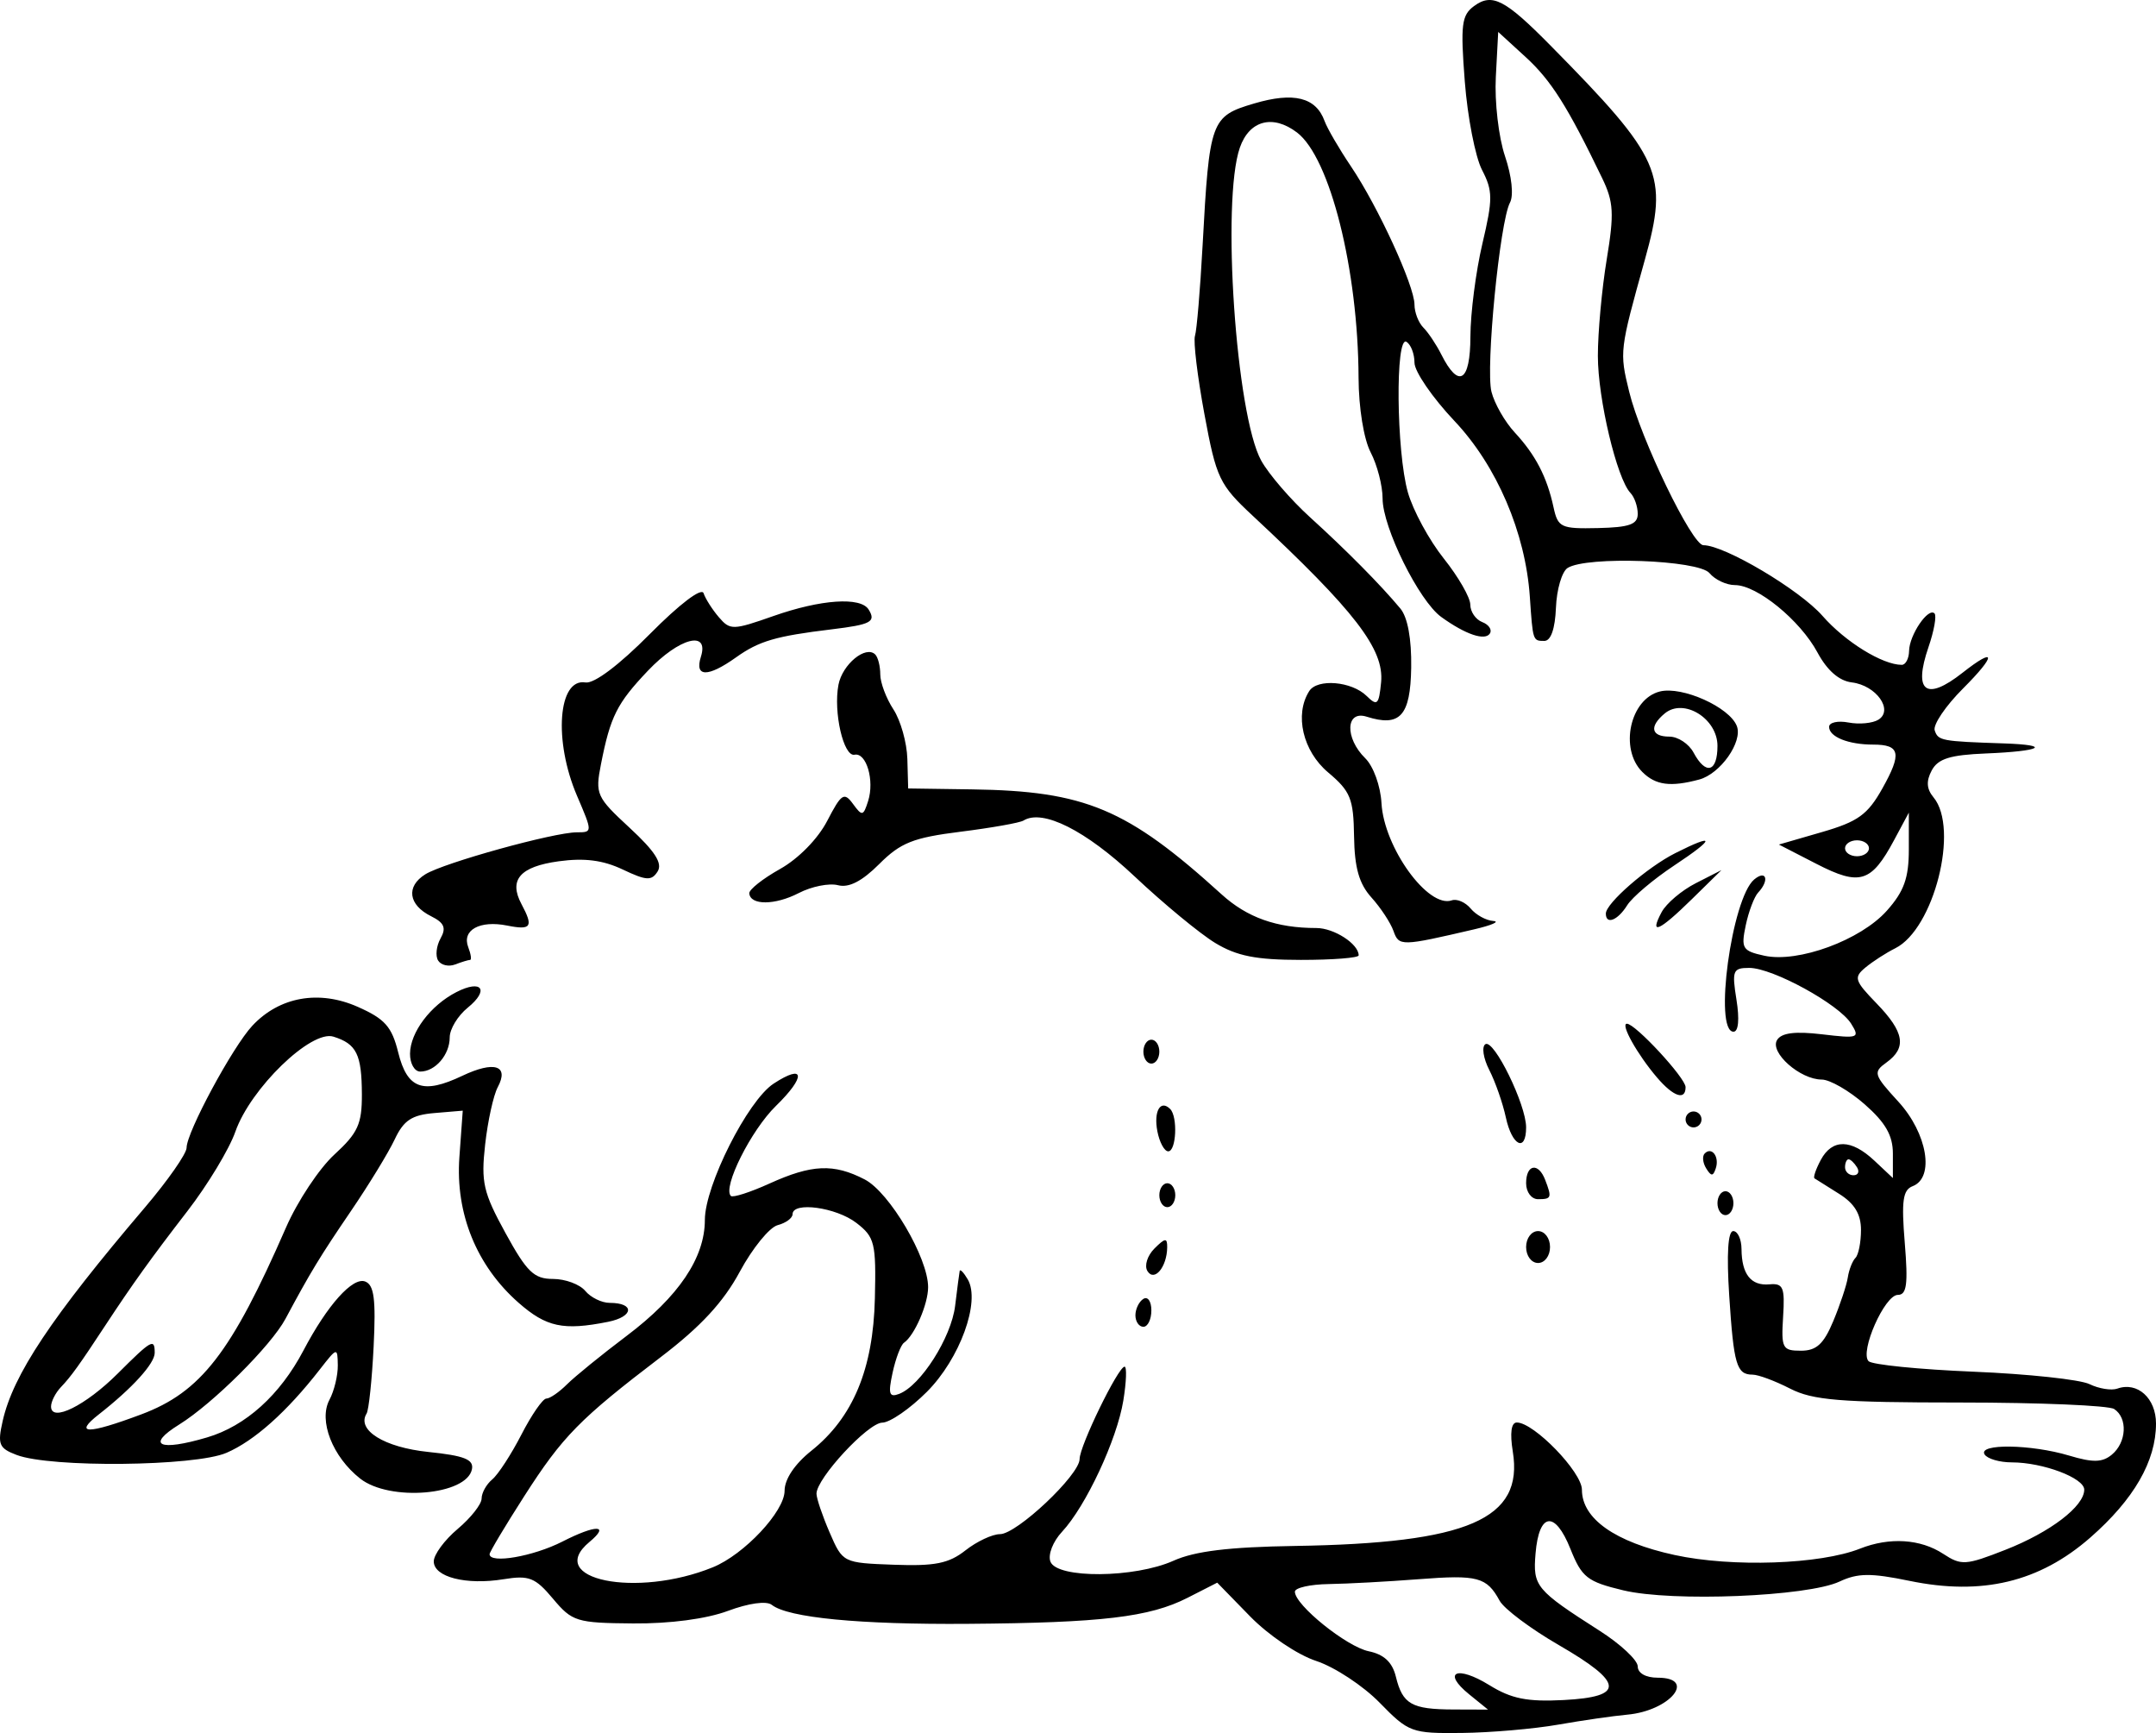 <?xml version="1.0" encoding="UTF-8" standalone="no"?>
<!-- Created with Inkscape (http://www.inkscape.org/) -->
<svg
   xmlns:dc="http://purl.org/dc/elements/1.1/"
   xmlns:cc="http://creativecommons.org/ns#"
   xmlns:rdf="http://www.w3.org/1999/02/22-rdf-syntax-ns#"
   xmlns:svg="http://www.w3.org/2000/svg"
   xmlns="http://www.w3.org/2000/svg"
   xmlns:sodipodi="http://sodipodi.sourceforge.net/DTD/sodipodi-0.dtd"
   xmlns:inkscape="http://www.inkscape.org/namespaces/inkscape"
   width="660.845"
   height="531.069"
   id="svg3387"
   sodipodi:version="0.32"
   inkscape:version="0.46"
   sodipodi:docname="rabbit_01.svg"
   inkscape:output_extension="org.inkscape.output.svg.inkscape"
   inkscape:export-filename="C:\Documents and Settings\gganson\My Documents\General Storage\OpenClip\UL_SVG\Church_PD\rabbit_01.png"
   inkscape:export-xdpi="21.692097"
   inkscape:export-ydpi="21.692097"
   version="1.0">
  <defs
     id="defs3389">
    <inkscape:perspective
       sodipodi:type="inkscape:persp3d"
       inkscape:vp_x="0 : 526.18109 : 1"
       inkscape:vp_y="0 : 1000 : 0"
       inkscape:vp_z="744.09448 : 526.18109 : 1"
       inkscape:persp3d-origin="372.04724 : 350.78739 : 1"
       id="perspective3395" />
    <inkscape:perspective
       id="perspective3441"
       inkscape:persp3d-origin="372.04724 : 350.78739 : 1"
       inkscape:vp_z="744.09448 : 526.18109 : 1"
       inkscape:vp_y="0 : 1000 : 0"
       inkscape:vp_x="0 : 526.18109 : 1"
       sodipodi:type="inkscape:persp3d" />
  </defs>
  <sodipodi:namedview
     id="base"
     pagecolor="#ffffff"
     bordercolor="#666666"
     borderopacity="1.0"
     gridtolerance="10000"
     guidetolerance="10"
     objecttolerance="10"
     inkscape:pageopacity="0.0"
     inkscape:pageshadow="2"
     inkscape:zoom="0.823188"
     inkscape:cx="330.4227"
     inkscape:cy="265.53452"
     inkscape:document-units="px"
     inkscape:current-layer="layer1"
     showgrid="false"
     inkscape:window-width="640"
     inkscape:window-height="667"
     inkscape:window-x="1434"
     inkscape:window-y="203" />
  <g
     inkscape:label="Layer 1"
     inkscape:groupmode="layer"
     id="layer1"
     transform="translate(-47.149,-186.309)">
    <path
       style="fill:#000000"
       d="M 470.039,708.087 C 464.969,702.895 456.223,697.139 450.602,695.295 C 444.861,693.411 435.973,687.42 430.314,681.62 L 420.245,671.296 L 411.146,675.935 C 399.525,681.86 384.832,683.601 343.849,683.912 C 310.629,684.163 288.716,682.043 283.706,678.092 C 282.093,676.82 276.651,677.571 270.264,679.948 C 263.645,682.411 252.51,683.884 241.204,683.79 C 223.866,683.647 222.537,683.237 216.648,676.217 C 211.195,669.718 209.313,668.975 201.506,670.242 C 190.004,672.109 180.105,669.581 180.105,664.778 C 180.105,662.701 183.405,658.225 187.437,654.832 C 191.47,651.439 194.769,647.245 194.769,645.513 C 194.769,643.781 196.238,641.145 198.033,639.655 C 199.828,638.165 203.85,631.982 206.971,625.914 C 210.092,619.847 213.529,614.882 214.609,614.882 C 215.69,614.882 218.541,612.919 220.946,610.519 C 223.351,608.119 231.587,601.428 239.249,595.651 C 255.164,583.652 263.199,571.74 263.199,560.144 C 263.199,549.612 276.326,523.581 284.259,518.384 C 293.861,512.092 294.285,516.142 284.975,525.213 C 277.357,532.635 268.566,550.189 271.164,552.788 C 271.76,553.384 277.085,551.676 282.997,548.993 C 295.978,543.104 302.679,542.814 312.186,547.73 C 319.803,551.669 331.629,571.75 331.629,580.747 C 331.629,585.955 327.465,595.548 324.238,597.775 C 323.264,598.447 321.692,602.57 320.745,606.937 C 319.328,613.467 319.685,614.623 322.753,613.445 C 329.371,610.906 338.732,596.182 339.91,586.458 C 340.541,581.257 341.168,576.451 341.305,575.779 C 341.442,575.107 342.556,576.271 343.782,578.365 C 347.756,585.155 341.368,602.699 331.231,612.837 C 326.073,617.994 319.929,622.234 317.576,622.258 C 313.202,622.303 297.414,639.35 297.414,644.028 C 297.414,645.454 299.228,650.806 301.444,655.923 C 305.463,665.198 305.522,665.228 321.109,665.804 C 333.712,666.269 337.971,665.416 343.07,661.405 C 346.549,658.668 351.314,656.429 353.659,656.429 C 358.82,656.429 378.064,638.281 378.064,633.415 C 378.064,629.405 389.896,605.106 391.849,605.106 C 392.568,605.106 392.396,609.78 391.465,615.493 C 389.514,627.471 379.985,647.868 372.684,655.694 C 369.874,658.705 368.309,662.734 369.124,664.858 C 371.136,670.103 394.943,669.919 406.858,664.568 C 413.393,661.633 423.836,660.363 444.05,660.045 C 497.21,659.208 514.206,651.851 510.844,631.134 C 509.916,625.415 510.358,622.214 512.075,622.214 C 517.328,622.214 532.031,637.392 532.031,642.815 C 532.031,651.707 542.194,658.86 560.458,662.823 C 578.061,666.642 605.013,665.715 617.269,660.869 C 626.309,657.294 635.782,657.883 642.758,662.454 C 648.32,666.098 649.652,666.012 661.869,661.217 C 675.617,655.821 685.999,647.897 685.999,642.8 C 685.999,639.21 673.316,634.434 663.783,634.434 C 660.031,634.434 656.281,633.334 655.45,631.99 C 653.375,628.632 669.704,628.861 681.361,632.353 C 688.687,634.548 691.549,634.483 694.475,632.054 C 698.998,628.301 699.368,620.802 695.164,618.081 C 693.484,616.994 672.313,616.099 648.118,616.093 C 611.086,616.084 602.812,615.407 595.809,611.816 C 591.234,609.47 586.075,607.55 584.345,607.55 C 579.446,607.55 578.557,604.546 577.18,583.343 C 576.353,570.614 576.789,563.56 578.403,563.56 C 579.782,563.56 580.927,566.034 580.948,569.058 C 581,576.786 583.847,580.388 589.5,579.88 C 593.737,579.5 594.269,580.761 593.696,589.832 C 593.089,599.461 593.487,600.219 599.162,600.219 C 603.916,600.219 606.132,598.189 609.078,591.137 C 611.165,586.142 613.168,580.121 613.529,577.758 C 613.889,575.395 614.946,572.7 615.877,571.769 C 616.808,570.838 617.569,566.986 617.569,563.209 C 617.569,558.365 615.588,555.101 610.848,552.136 C 607.152,549.823 603.763,547.693 603.318,547.401 C 602.874,547.109 603.737,544.577 605.237,541.773 C 608.744,535.221 614.565,535.298 621.688,541.99 L 627.345,547.304 L 627.345,539.799 C 627.345,534.268 625.073,530.3 618.706,524.71 C 613.955,520.538 608.028,517.125 605.535,517.125 C 598.895,517.125 589.5,508.801 591.849,505 C 593.208,502.802 597.345,502.28 605.625,503.26 C 616.806,504.584 617.298,504.405 614.547,499.999 C 610.826,494.042 590.487,482.91 583.322,482.91 C 578.297,482.91 577.971,483.722 579.405,492.686 C 580.363,498.679 580.011,502.461 578.495,502.461 C 572.368,502.461 577.94,461.534 584.848,455.801 C 588.565,452.716 589.576,456.076 586.055,459.815 C 584.853,461.092 583.138,465.609 582.245,469.853 C 580.753,476.944 581.214,477.7 587.923,479.174 C 598.297,481.452 617.461,474.411 625.512,465.362 C 630.774,459.447 632.233,455.369 632.233,446.569 L 632.233,435.329 L 627.733,443.719 C 620.72,456.796 617.223,457.874 603.951,451.048 L 592.404,445.109 L 605.579,441.296 C 616.651,438.093 619.61,435.959 624.112,427.934 C 630.156,417.16 629.594,414.48 621.291,414.48 C 613.684,414.48 607.793,412.108 607.793,409.045 C 607.793,407.688 610.472,407.09 613.745,407.716 C 617.019,408.342 621.143,407.951 622.91,406.848 C 627.631,403.902 622.23,396.331 614.762,395.425 C 610.854,394.95 607.205,391.772 604.233,386.254 C 598.909,376.367 585.718,365.601 578.929,365.601 C 576.315,365.601 572.808,363.951 571.134,361.935 C 567.778,357.891 533.488,356.645 527.641,360.354 C 525.898,361.46 524.29,366.942 524.067,372.536 C 523.809,378.993 522.512,382.709 520.514,382.709 C 516.977,382.709 516.989,382.744 516.067,369.198 C 514.728,349.534 505.927,329.016 492.943,315.287 C 486.214,308.173 480.709,300.151 480.709,297.461 C 480.709,294.772 479.609,291.892 478.265,291.061 C 474.797,288.918 475.127,324.722 478.691,337.212 C 480.27,342.745 485.219,351.856 489.689,357.459 C 494.159,363.061 497.816,369.42 497.816,371.588 C 497.816,373.756 499.46,376.161 501.468,376.932 C 503.477,377.702 504.542,379.269 503.834,380.413 C 502.371,382.781 496.361,380.751 488.918,375.377 C 482.089,370.445 470.933,347.93 470.933,339.078 C 470.933,335.155 469.29,328.795 467.282,324.945 C 465.164,320.882 463.605,311.277 463.568,302.059 C 463.436,268.919 454.815,234.595 444.694,226.908 C 437.289,221.284 430.096,223.19 427.181,231.549 C 421.504,247.836 425.986,313.484 433.729,327.454 C 436.045,331.633 442.786,339.451 448.709,344.828 C 459.897,354.983 470.323,365.518 476.387,372.794 C 478.619,375.472 479.836,382.113 479.701,390.878 C 479.472,405.683 476.299,409.18 466.045,405.926 C 459.594,403.878 459.304,412.471 465.615,418.661 C 468.118,421.117 470.301,427.15 470.594,432.424 C 471.351,446.018 484.893,464.739 492.139,462.209 C 493.721,461.657 496.33,462.789 497.937,464.726 C 499.544,466.662 502.649,468.373 504.836,468.527 C 507.024,468.682 504.415,469.833 499.038,471.086 C 476.565,476.322 475.952,476.334 474.263,471.574 C 473.375,469.072 470.338,464.462 467.514,461.33 C 463.723,457.125 462.329,452.22 462.188,442.584 C 462.018,431.039 461.101,428.781 454.245,423.011 C 446.473,416.471 443.867,405.288 448.44,398.095 C 450.928,394.179 461.459,395.068 466.045,399.581 C 469.29,402.773 469.799,402.295 470.476,395.41 C 471.475,385.248 462.469,373.561 431.166,344.394 C 420.881,334.812 419.97,332.9 416.322,313.231 C 414.184,301.706 412.882,290.903 413.428,289.225 C 413.973,287.546 415.021,275.123 415.756,261.617 C 417.847,223.165 418.286,221.952 431.528,218.03 C 443.696,214.426 450.508,216.118 453.153,223.402 C 453.976,225.666 457.614,231.918 461.239,237.295 C 469.511,249.563 480.709,273.922 480.709,279.647 C 480.709,282.027 481.936,285.201 483.436,286.701 C 484.936,288.201 487.41,291.908 488.935,294.939 C 494.267,305.542 497.814,303.352 497.853,289.432 C 497.872,282.263 499.522,269.469 501.518,261.001 C 504.755,247.273 504.743,244.821 501.403,238.364 C 499.344,234.381 496.969,222.177 496.126,211.243 C 494.784,193.849 495.142,190.963 498.986,188.152 C 504.534,184.095 508.474,186.137 522.46,200.319 C 556.505,234.842 558.634,239.674 551.339,265.838 C 543.55,293.769 543.513,294.081 546.515,306.347 C 550.074,320.892 565.792,353.381 569.27,353.381 C 575.767,353.381 598.762,367.028 605.785,375.051 C 612.735,382.991 624.155,390.04 630.069,390.04 C 631.259,390.04 632.268,388.116 632.31,385.763 C 632.399,380.884 638.179,372.362 640.099,374.282 C 640.799,374.982 639.968,379.636 638.253,384.624 C 633.548,398.311 637.487,401.283 648.673,392.484 C 659.047,384.324 659.133,387.004 648.828,397.309 C 643.486,402.651 639.588,408.425 640.167,410.14 C 641.233,413.301 642.155,413.474 661.356,414.118 C 676.316,414.619 672.949,416.508 655.865,417.199 C 644.873,417.644 641.176,418.8 639.254,422.392 C 637.502,425.665 637.664,428.075 639.809,430.659 C 647.733,440.207 639.926,470.985 628.083,476.89 C 625.275,478.29 621.164,480.94 618.947,482.781 C 615.269,485.833 615.568,486.799 622.352,493.799 C 630.868,502.586 631.664,507.362 625.368,511.9 C 621.217,514.892 621.44,515.625 629.034,523.915 C 637.911,533.606 640.201,547.191 633.398,549.801 C 630.395,550.954 629.929,554.309 630.988,567.17 C 632.032,579.862 631.599,583.111 628.861,583.111 C 624.826,583.111 617.13,600.524 619.886,603.419 C 620.922,604.507 635.397,605.959 652.052,606.647 C 668.707,607.334 684.699,609.046 687.591,610.451 C 690.483,611.857 694.332,612.477 696.145,611.83 C 702.313,609.63 707.995,614.766 707.995,622.542 C 707.995,634.039 701.226,645.782 687.856,657.478 C 672.258,671.122 654.668,675.333 632.446,670.743 C 620.602,668.297 616.571,668.337 610.994,670.956 C 601.197,675.556 559.703,677.243 544.725,673.65 C 533.64,670.991 532.011,669.714 528.497,660.932 C 523.764,649.104 518.874,649.748 517.818,662.341 C 516.971,672.431 517.861,673.502 537.53,686.083 C 543.915,690.166 549.139,695.063 549.139,696.963 C 549.139,699.021 551.612,700.42 555.249,700.42 C 567.39,700.42 559.057,710.554 545.938,711.743 C 541.65,712.131 532.093,713.512 524.7,714.81 C 517.307,716.108 504.058,717.251 495.257,717.349 C 479.81,717.521 478.938,717.201 470.039,708.087 z M 497.476,705.518 C 489.016,698.659 493.695,696.541 503.678,702.71 C 510.413,706.873 515.267,707.845 526.413,707.266 C 545.323,706.283 544.946,701.983 524.936,690.413 C 516.328,685.436 508.174,679.328 506.815,676.84 C 502.839,669.559 500.105,668.831 481.993,670.235 C 472.55,670.967 460.149,671.637 454.437,671.724 C 448.724,671.811 444.05,672.866 444.05,674.069 C 444.05,678.142 459.894,690.913 466.688,692.317 C 471.375,693.285 473.92,695.672 475.007,700.121 C 477.066,708.542 479.817,710.113 492.588,710.158 L 503.246,710.195 L 497.476,705.518 z M 265.643,666.584 C 275.257,662.675 287.638,649.474 287.638,643.134 C 287.638,639.578 290.735,634.949 295.837,630.882 C 308.605,620.702 314.804,605.842 315.311,584.196 C 315.711,567.163 315.278,565.399 309.634,561.047 C 303.427,556.262 290.082,554.446 290.082,558.387 C 290.082,559.574 288.028,561.083 285.517,561.739 C 283.006,562.396 277.782,568.815 273.908,576.004 C 268.895,585.308 261.935,592.833 249.757,602.115 C 224.805,621.135 219.611,626.423 207.834,644.797 C 201.992,653.91 197.213,661.905 197.213,662.564 C 197.213,665.583 210.589,663.27 219.542,658.702 C 229.876,653.43 234.243,653.494 227.821,658.824 C 213.955,670.331 242.183,676.123 265.643,666.584 z M 616.347,544.008 C 615.516,542.664 614.352,541.564 613.759,541.564 C 613.166,541.564 612.681,542.664 612.681,544.008 C 612.681,545.352 613.846,546.452 615.269,546.452 C 616.693,546.452 617.178,545.352 616.347,544.008 z M 620.013,446.251 C 620.013,444.907 618.363,443.807 616.347,443.807 C 614.331,443.807 612.681,444.907 612.681,446.251 C 612.681,447.595 614.331,448.695 616.347,448.695 C 618.363,448.695 620.013,447.595 620.013,446.251 z M 549.139,343.775 C 549.139,341.531 548.139,338.651 546.917,337.374 C 542.747,333.016 536.919,308.53 536.919,295.365 C 536.919,288.139 538.139,274.843 539.629,265.818 C 541.957,251.725 541.76,248.209 538.24,240.908 C 527.645,218.938 522.596,210.947 514.797,203.808 L 506.37,196.094 L 505.64,209.892 C 505.236,217.517 506.493,228.372 508.451,234.158 C 510.523,240.285 511.159,246.185 509.984,248.384 C 506.858,254.234 502.468,299.045 504.304,306.362 C 505.209,309.964 508.412,315.568 511.423,318.815 C 517.816,325.71 521.307,332.432 523.323,341.728 C 524.675,347.963 525.574,348.386 536.955,348.129 C 546.596,347.912 549.139,347.003 549.139,343.775 z M 157.548,639.404 C 149.055,632.723 144.725,621.626 148.129,615.265 C 149.586,612.543 150.738,607.769 150.69,604.656 C 150.604,599.114 150.49,599.141 145.191,605.946 C 135.073,618.941 125.136,627.814 116.563,631.511 C 106.888,635.682 62.689,636.13 52.253,632.162 C 46.825,630.099 46.344,628.928 47.97,621.749 C 51.181,607.567 62.847,590.055 91.513,556.382 C 98.57,548.093 104.343,539.83 104.343,538.02 C 104.343,533.267 118.449,507.095 124.498,500.625 C 132.789,491.755 144.917,489.582 156.8,494.839 C 165.121,498.519 167.248,500.913 169.198,508.788 C 171.969,519.98 176.734,521.725 188.835,515.983 C 198.66,511.321 203.28,512.798 199.715,519.46 C 198.395,521.926 196.657,529.832 195.852,537.03 C 194.556,548.618 195.271,551.728 202.094,564.171 C 208.636,576.102 210.833,578.223 216.649,578.223 C 220.415,578.223 224.867,579.873 226.54,581.889 C 228.213,583.905 231.582,585.555 234.027,585.555 C 241.792,585.555 241.427,589.787 233.527,591.367 C 219.842,594.104 214.607,592.989 206.107,585.526 C 193.235,574.225 186.708,558.185 187.956,540.925 L 188.988,526.659 L 180.287,527.391 C 173.364,527.973 170.881,529.62 168.134,535.454 C 166.236,539.487 160.188,549.385 154.694,557.45 C 145.219,571.359 142.286,576.187 134.653,590.443 C 130.242,598.682 112.385,616.439 102.078,622.837 C 91.794,629.22 95.916,631.13 110.611,626.791 C 122.458,623.293 132.98,613.802 140.17,600.129 C 147.482,586.225 155.258,577.544 159.087,579.013 C 161.82,580.062 162.388,584.435 161.673,598.911 C 161.169,609.116 160.196,618.372 159.511,619.48 C 156.384,624.539 164.924,629.845 178.438,631.24 C 189.445,632.376 192.386,633.536 191.812,636.513 C 190.269,644.525 166.598,646.523 157.548,639.404 z M 90.427,619.738 C 108.735,612.888 118.041,600.877 134.833,562.42 C 138.335,554.401 145.005,544.355 149.655,540.095 C 156.844,533.511 158.104,530.753 158.072,521.683 C 158.029,509.401 156.445,506.188 149.34,503.973 C 142.494,501.84 123.925,519.841 119.289,533.105 C 117.428,538.43 110.81,549.385 104.582,557.45 C 93.462,571.85 87.74,579.819 79.356,592.582 C 71.455,604.609 68.907,608.148 65.851,611.341 C 64.171,613.097 62.796,615.785 62.796,617.316 C 62.796,622.279 73.382,617.045 83.246,607.204 C 93.633,596.843 94.568,596.321 94.568,600.881 C 94.568,604.147 87.721,611.684 77.46,619.714 C 69.571,625.888 73.967,625.896 90.427,619.738 z M 395.171,589.365 C 395.171,587.428 396.271,585.164 397.615,584.333 C 398.959,583.502 400.059,585.087 400.059,587.855 C 400.059,590.622 398.959,592.887 397.615,592.887 C 396.271,592.887 395.171,591.302 395.171,589.365 z M 398.853,575.806 C 397.853,574.186 398.813,571.09 400.992,568.911 C 404.29,565.613 404.941,565.551 404.91,568.535 C 404.846,574.571 400.968,579.227 398.853,575.806 z M 514.924,568.447 C 514.924,565.732 516.553,563.56 518.59,563.56 C 520.626,563.56 522.256,565.732 522.256,568.447 C 522.256,571.163 520.626,573.335 518.59,573.335 C 516.553,573.335 514.924,571.163 514.924,568.447 z M 573.578,555.006 C 573.578,552.99 574.678,551.34 576.022,551.34 C 577.366,551.34 578.466,552.99 578.466,555.006 C 578.466,557.022 577.366,558.672 576.022,558.672 C 574.678,558.672 573.578,557.022 573.578,555.006 z M 402.503,552.562 C 402.503,550.546 403.603,548.896 404.947,548.896 C 406.291,548.896 407.391,550.546 407.391,552.562 C 407.391,554.578 406.291,556.228 404.947,556.228 C 403.603,556.228 402.503,554.578 402.503,552.562 z M 514.924,548.896 C 514.924,543.069 518.677,542.413 520.772,547.874 C 522.868,553.336 522.703,553.784 518.59,553.784 C 516.553,553.784 514.924,551.611 514.924,548.896 z M 570.115,544.336 C 569.062,542.633 568.861,540.579 569.668,539.772 C 571.855,537.585 574.24,540.802 573.058,544.346 C 572.231,546.829 571.655,546.827 570.115,544.336 z M 401.894,532.952 C 400.722,526.822 402.839,523.163 405.828,526.152 C 408.189,528.513 407.701,539.12 405.232,539.12 C 404.044,539.12 402.542,536.345 401.894,532.952 z M 508.714,528.734 C 507.773,524.365 505.49,517.829 503.641,514.209 C 501.791,510.588 501.257,507.022 502.452,506.283 C 505.065,504.668 514.924,524.808 514.924,531.762 C 514.924,539.572 510.593,537.46 508.714,528.734 z M 563.803,529.345 C 563.803,528 564.902,526.901 566.247,526.901 C 567.591,526.901 568.69,528 568.69,529.345 C 568.69,530.689 567.591,531.788 566.247,531.788 C 564.902,531.788 563.803,530.689 563.803,529.345 z M 555.064,516.514 C 549.033,509.462 543.738,500.017 545.817,500.017 C 548.413,500.017 563.803,516.643 563.803,519.448 C 563.803,523.635 560.087,522.388 555.064,516.514 z M 172.828,509.182 C 172.892,502.646 179.111,494.394 187.035,490.33 C 194.85,486.321 197.247,489.644 190.492,495.121 C 187.468,497.573 184.993,501.657 184.993,504.197 C 184.993,509.535 180.555,514.681 175.951,514.681 C 174.203,514.681 172.798,512.206 172.828,509.182 z M 397.615,508.571 C 397.615,506.555 398.715,504.905 400.059,504.905 C 401.403,504.905 402.503,506.555 402.503,508.571 C 402.503,510.587 401.403,512.237 400.059,512.237 C 398.715,512.237 397.615,510.587 397.615,508.571 z M 181.442,480.652 C 180.561,479.227 180.895,476.176 182.184,473.874 C 183.989,470.648 183.323,469.086 179.283,467.072 C 172.309,463.595 171.532,457.951 177.513,454.23 C 183.186,450.702 216.899,441.363 223.964,441.363 C 228.79,441.363 228.79,441.316 224.009,430.163 C 216.776,413.288 218.21,394.057 226.599,395.438 C 229.251,395.875 236.892,390.128 246.353,380.583 C 255.468,371.387 262.202,366.277 262.809,368.096 C 263.373,369.79 265.475,373.091 267.479,375.432 C 270.938,379.471 271.785,379.454 284.207,375.088 C 298.775,369.968 310.953,369.137 313.4,373.095 C 315.722,376.853 314.14,377.7 302.081,379.16 C 284.89,381.241 279.808,382.731 272.746,387.759 C 264.102,393.915 259.991,393.853 261.977,387.596 C 264.611,379.296 255.339,381.735 245.715,391.873 C 236.245,401.849 234.235,405.852 231.361,420.463 C 229.548,429.679 229.944,430.558 240.177,440.015 C 247.917,447.169 250.288,450.872 248.719,453.358 C 246.872,456.285 245.273,456.195 238.029,452.758 C 231.98,449.887 226.289,449.158 218.392,450.24 C 206.523,451.867 203.007,455.92 206.997,463.375 C 210.728,470.346 210.01,471.417 202.596,469.934 C 194.19,468.253 188.662,471.321 190.67,476.553 C 191.496,478.705 191.746,480.466 191.226,480.466 C 190.706,480.466 188.652,481.091 186.662,481.854 C 184.672,482.618 182.323,482.077 181.442,480.652 z M 419.611,475.256 C 414.906,472.401 403.792,463.227 394.913,454.868 C 379.919,440.754 366.733,434.127 360.862,437.755 C 359.742,438.447 351.078,439.987 341.608,441.176 C 327.035,443.005 323.2,444.528 316.637,451.091 C 311.351,456.377 307.328,458.438 303.996,457.566 C 301.308,456.863 295.904,457.945 291.988,459.971 C 284.706,463.737 277.126,463.78 276.814,460.058 C 276.719,458.915 280.96,455.562 286.239,452.607 C 291.878,449.449 297.842,443.369 300.699,437.865 C 305.048,429.484 305.881,428.935 308.601,432.655 C 311.409,436.495 311.764,436.426 313.246,431.756 C 315.241,425.47 312.701,416.831 309.08,417.584 C 305.709,418.285 302.545,404.535 304.147,396.153 C 305.346,389.88 312.524,383.969 315.422,386.868 C 316.271,387.717 316.965,390.466 316.965,392.978 C 316.965,395.489 318.776,400.308 320.989,403.685 C 323.202,407.063 325.127,413.898 325.266,418.874 L 325.519,427.921 L 345.071,428.203 C 379.795,428.704 392.664,434.113 421.57,460.359 C 429.421,467.488 438.432,470.69 450.64,470.69 C 456.054,470.69 463.601,475.569 463.601,479.069 C 463.601,479.837 455.628,480.462 445.883,480.457 C 432.145,480.45 426.243,479.281 419.611,475.256 z M 556.457,465.828 C 557.889,463.153 562.601,459.16 566.93,456.954 L 574.8,452.943 L 565.757,461.817 C 555.632,471.751 552.584,473.066 556.457,465.828 z M 539.363,466.26 C 539.363,463.118 552.045,452.08 560.626,447.752 C 573.079,441.471 572.953,443.157 560.346,451.508 C 553.951,455.744 547.449,461.243 545.897,463.728 C 542.995,468.375 539.363,469.782 539.363,466.26 z M 550.536,422.859 C 543.45,415.774 546.78,400.501 555.909,398.21 C 562.761,396.49 577.295,403.013 579.517,408.806 C 581.373,413.642 574.46,423.447 567.966,425.189 C 559.19,427.542 554.606,426.929 550.536,422.859 z M 573.578,414.872 C 573.578,406.481 563.226,400.112 557.419,404.931 C 552.603,408.928 553.219,412.036 558.829,412.036 C 561.47,412.036 564.808,414.235 566.247,416.924 C 570.004,423.944 573.578,422.943 573.578,414.872 z"
       id="path3447" />
  </g>
</svg>
